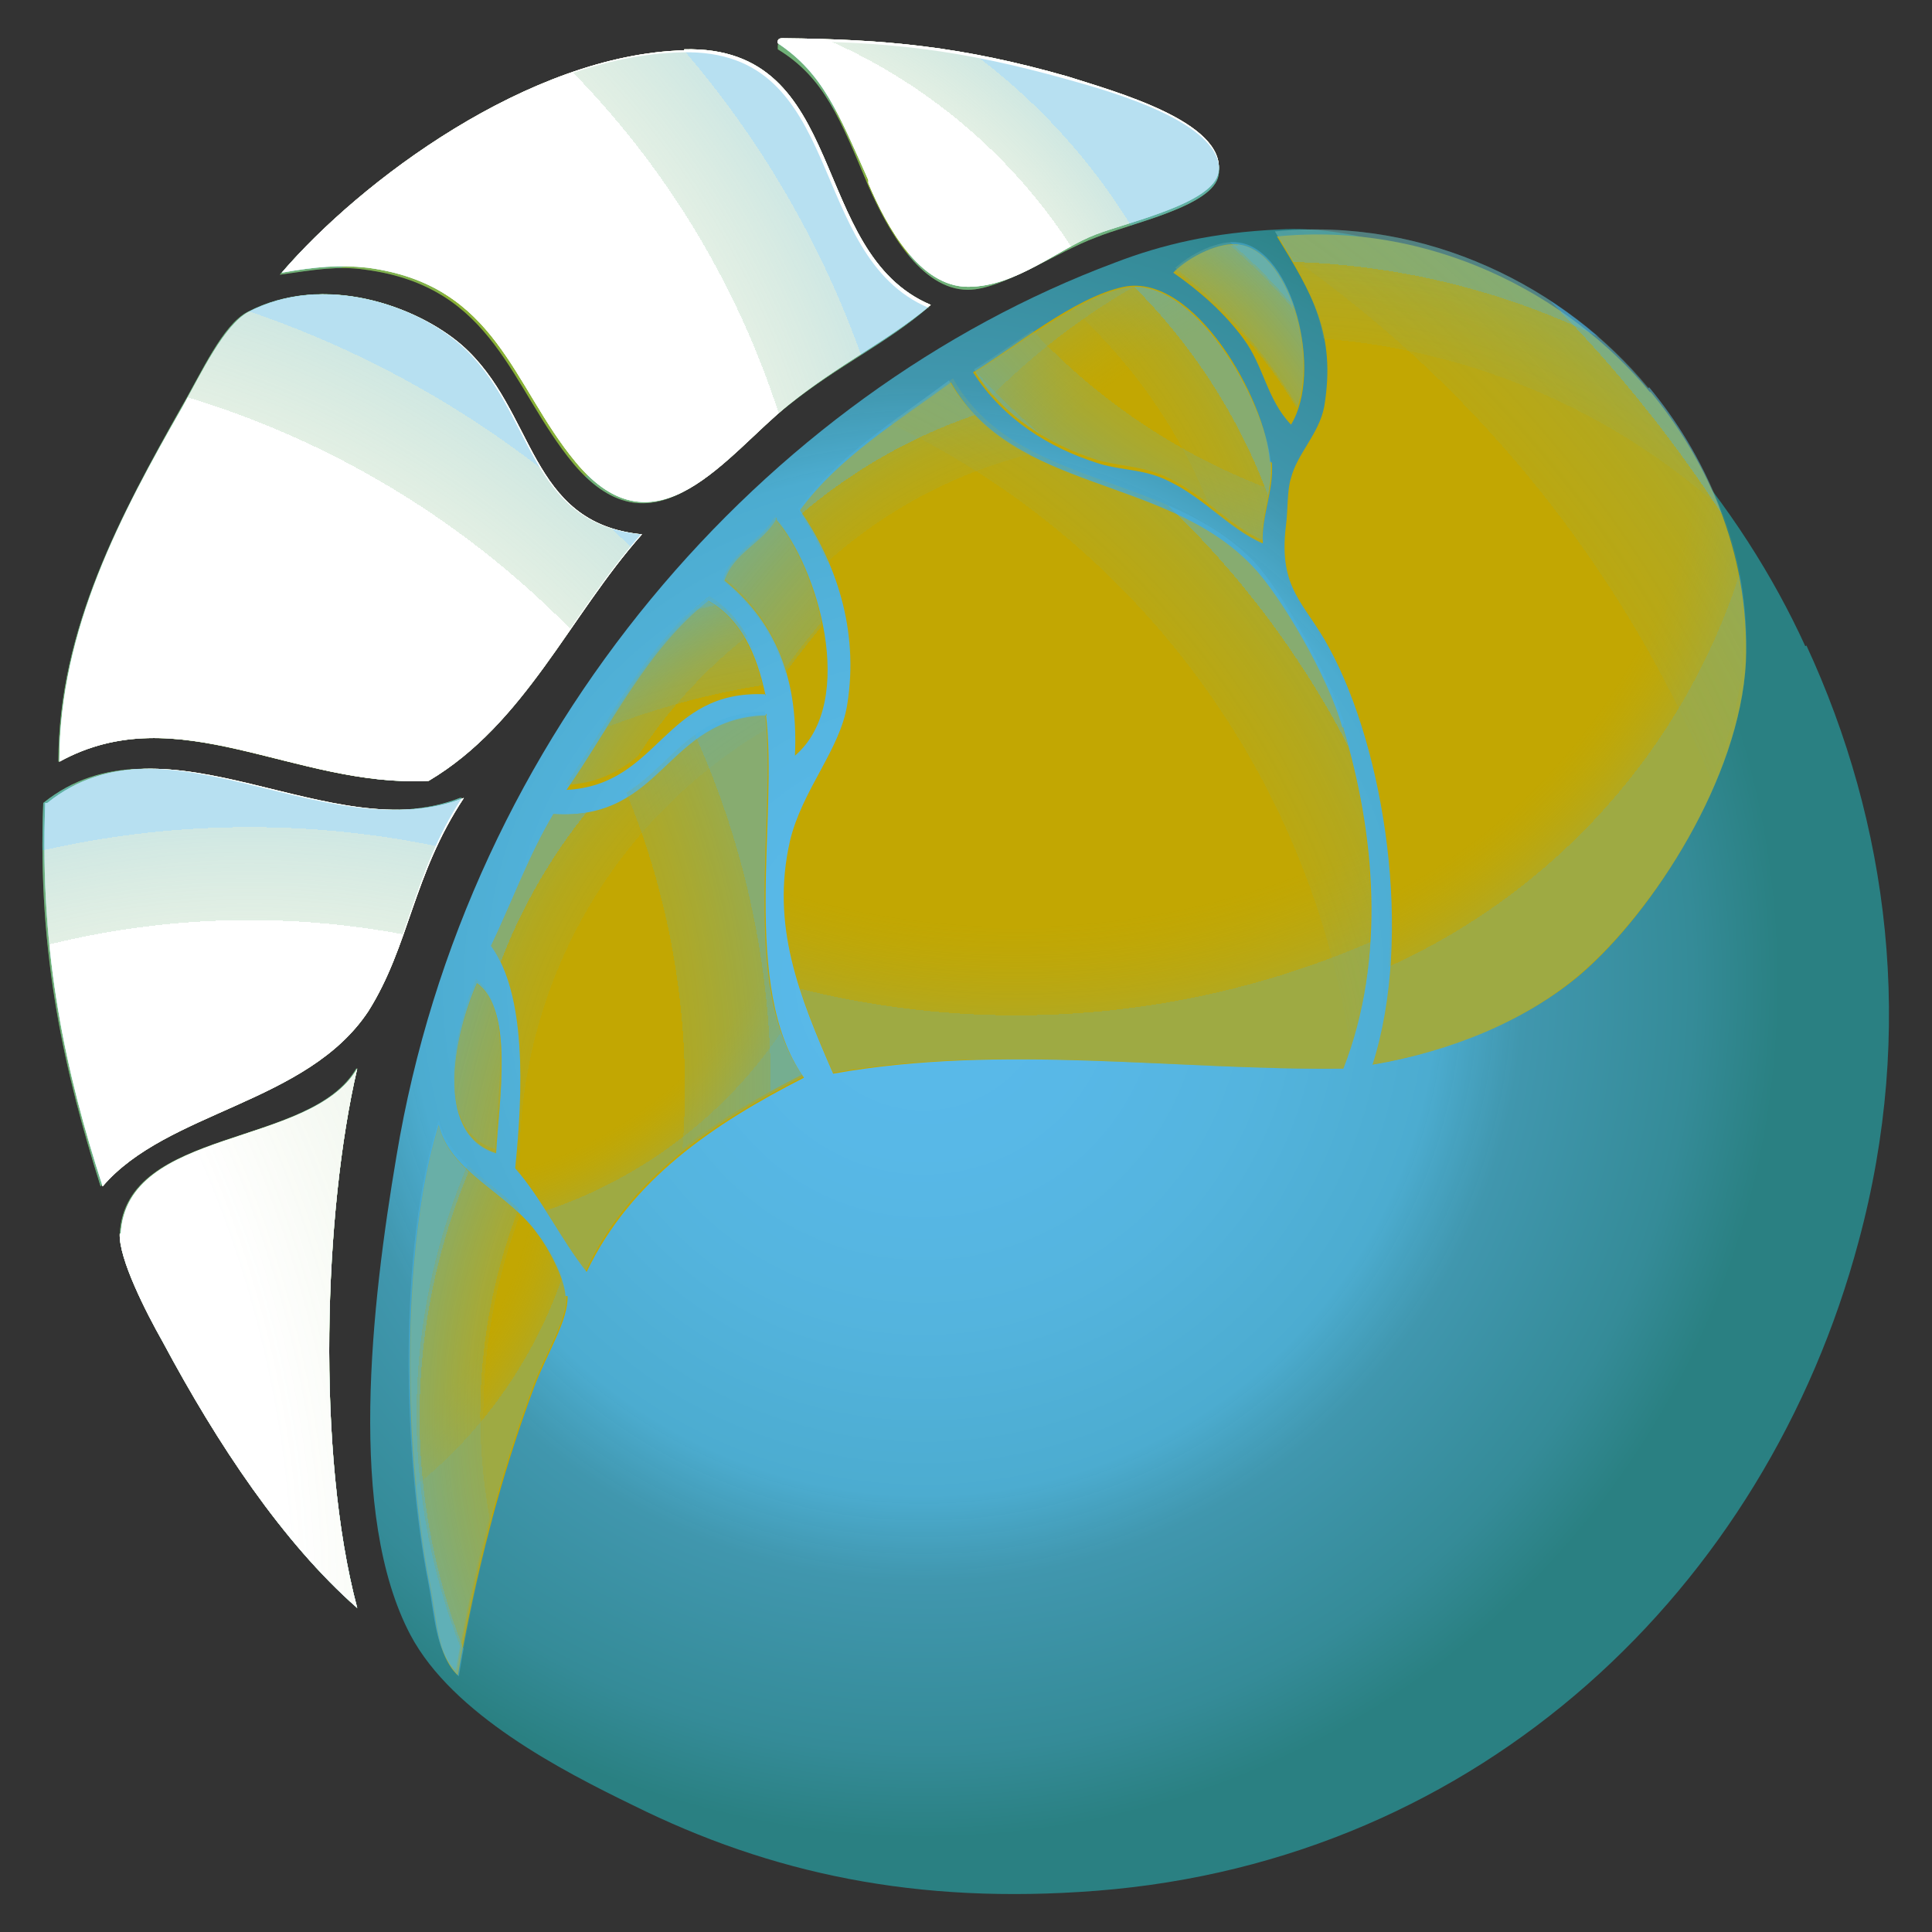 <svg id="Calque_1" xmlns="http://www.w3.org/2000/svg" xmlns:xlink="http://www.w3.org/1999/xlink" version="1.1" viewBox="0 0 192 192"><rect x="0" y="0" width="192" height="192" fill="#333333" stroke="none"/><defs><radialGradient id="Dégradé_sans_nom_4" data-name="Dégradé sans nom 4" cx="91.8" cy="94.3" fx="91.8" fy="94.3" r="85" gradientTransform="matrix(1 0 0 -1 0 191.9)" gradientUnits="userSpaceOnUse"><stop offset="0" stop-color="#5abaea"/><stop offset=".2" stop-color="#58b8e7"/><stop offset=".4" stop-color="#54b4de"/><stop offset=".6" stop-color="#4cacd0"/><stop offset=".7" stop-color="#42a2bc" stop-opacity=".9"/><stop offset=".9" stop-color="#3595a3" stop-opacity=".9"/><stop offset="1" stop-color="#29898b" stop-opacity=".9"/></radialGradient><radialGradient id="Dégradé_sans_nom_2" data-name="Dégradé sans nom 2" cx="111.4" cy="154.7" fx="111.4" fy="154.7" r="64.6" gradientTransform="matrix(1 0 0 -1 0 191.9)" gradientUnits="userSpaceOnUse"><stop offset=".6" stop-color="#b6a81c" stop-opacity="0"/><stop offset=".6" stop-color="#c2a702" stop-opacity="0"/><stop offset=".8" stop-color="#bea708" stop-opacity="0"/><stop offset=".9" stop-color="#b0a821" stop-opacity="0"/><stop offset=".9" stop-color="#99aa4d" stop-opacity="0"/><stop offset="1" stop-color="#77ad8a" stop-opacity=".2"/><stop offset="1" stop-color="#4cb0d9" stop-opacity=".3"/><stop offset="1" stop-color="#4bb1dd" stop-opacity=".3"/></radialGradient><radialGradient id="Dégradé_sans_nom_3" data-name="Dégradé sans nom 3" cx="101" cy="179.7" fx="101" fy="179.7" r="88.7" gradientTransform="matrix(1 0 0 -1 0 191.9)" gradientUnits="userSpaceOnUse"><stop offset=".7" stop-color="#c2a702" stop-opacity="0"/><stop offset=".8" stop-color="#bea708" stop-opacity="0"/><stop offset=".9" stop-color="#b0a821" stop-opacity="0"/><stop offset=".9" stop-color="#99aa4d" stop-opacity="0"/><stop offset="1" stop-color="#77ad8a" stop-opacity=".2"/><stop offset="1" stop-color="#4cb0d9" stop-opacity=".3"/><stop offset="1" stop-color="#4bb1dd" stop-opacity=".3"/></radialGradient><radialGradient id="Dégradé_sans_nom_10" data-name="Dégradé sans nom 10" cx="147" cy="104" fx="147" fy="104" r="68.6" gradientTransform="matrix(1 0 0 -1 0 191.9)" gradientUnits="userSpaceOnUse"><stop offset=".7" stop-color="#c2a702" stop-opacity="0"/><stop offset=".9" stop-color="#bea708" stop-opacity="0"/><stop offset=".9" stop-color="#b0a821" stop-opacity="0"/><stop offset=".9" stop-color="#99aa4d" stop-opacity="0"/><stop offset="1" stop-color="#77ad8a" stop-opacity=".2"/><stop offset="1" stop-color="#4cb0d9" stop-opacity=".3"/><stop offset="1" stop-color="#4bb1dd" stop-opacity=".3"/></radialGradient><radialGradient id="Dégradé_sans_nom_101" data-name="Dégradé sans nom 10" cx="147" cy="104" fx="147" fy="104" r="68.6" xlink:href="#Dégradé_sans_nom_10"/><radialGradient id="Dégradé_sans_nom_102" data-name="Dégradé sans nom 10" cx="158.4" cy="65.8" fx="158.4" fy="65.8" r="110.8" xlink:href="#Dégradé_sans_nom_10"/><radialGradient id="Dégradé_sans_nom_9" data-name="Dégradé sans nom 9" cx="39.6" cy="115.2" fx="39.6" fy="115.2" r="46" gradientTransform="matrix(1 0 0 -1 0 191.9)" gradientUnits="userSpaceOnUse"><stop offset=".6" stop-color="#c2a702" stop-opacity="0"/><stop offset=".8" stop-color="#bea708" stop-opacity="0"/><stop offset=".9" stop-color="#b0a821" stop-opacity="0"/><stop offset=".9" stop-color="#99aa4d" stop-opacity="0"/><stop offset="1" stop-color="#77ad8a" stop-opacity=".2"/><stop offset="1" stop-color="#4cb0d9" stop-opacity=".3"/><stop offset="1" stop-color="#4bb1dd" stop-opacity=".3"/></radialGradient><radialGradient id="Dégradé_sans_nom_103" data-name="Dégradé sans nom 10" cx="88" cy="47.4" fx="88" fy="47.4" r="86.1" xlink:href="#Dégradé_sans_nom_10"/><radialGradient id="Dégradé_sans_nom_91" data-name="Dégradé sans nom 9" cx="12.4" cy="80" fx="12.4" fy="80" r="46" xlink:href="#Dégradé_sans_nom_9"/><radialGradient id="Dégradé_sans_nom_104" data-name="Dégradé sans nom 10" cx="135.9" cy="62.8" fx="135.9" fy="62.8" r="96.2" xlink:href="#Dégradé_sans_nom_10"/><radialGradient id="Dégradé_sans_nom_21" data-name="Dégradé sans nom 21" cx="126.3" cy="91.3" fx="126.3" fy="91.3" r="74.6" gradientTransform="matrix(1 0 0 -1 0 191.9)" gradientUnits="userSpaceOnUse"><stop offset=".6" stop-color="#c2a702" stop-opacity="0"/><stop offset=".8" stop-color="#bfa705" stop-opacity="0"/><stop offset=".8" stop-color="#b8a713" stop-opacity="0"/><stop offset=".9" stop-color="#aba82c" stop-opacity="0"/><stop offset=".9" stop-color="#98aa4f" stop-opacity=".2"/><stop offset="1" stop-color="#7fac7c" stop-opacity=".3"/><stop offset="1" stop-color="#61afb3" stop-opacity=".4"/><stop offset="1" stop-color="#4bb1dd" stop-opacity=".5"/></radialGradient><radialGradient id="Dégradé_sans_nom_211" data-name="Dégradé sans nom 21" cx="114" cy="100.6" fx="114" fy="100.6" r="52.9" xlink:href="#Dégradé_sans_nom_21"/><radialGradient id="Dégradé_sans_nom_28" data-name="Dégradé sans nom 28" cx="86.9" cy="126.3" fx="86.9" fy="126.3" r="54.3" gradientTransform="matrix(1 0 0 -1 0 191.9)" gradientUnits="userSpaceOnUse"><stop offset=".5" stop-color="#c2a702" stop-opacity="0"/><stop offset=".7" stop-color="#bfa705" stop-opacity="0"/><stop offset=".8" stop-color="#b8a713" stop-opacity="0"/><stop offset=".9" stop-color="#aba82c" stop-opacity="0"/><stop offset=".9" stop-color="#98aa4f" stop-opacity=".2"/><stop offset=".9" stop-color="#7fac7c" stop-opacity=".3"/><stop offset="1" stop-color="#61afb3" stop-opacity=".4"/><stop offset="1" stop-color="#4bb1dd" stop-opacity=".5"/></radialGradient><radialGradient id="Dégradé_sans_nom_14" data-name="Dégradé sans nom 14" cx="71.5" cy="122.3" fx="71.5" fy="122.3" r="58.2" gradientTransform="matrix(1 0 0 -1 0 191.9)" gradientUnits="userSpaceOnUse"><stop offset=".7" stop-color="#c2a702" stop-opacity="0"/><stop offset=".8" stop-color="#bfa705" stop-opacity="0"/><stop offset=".9" stop-color="#b8a713" stop-opacity="0"/><stop offset=".9" stop-color="#aba82c" stop-opacity="0"/><stop offset=".9" stop-color="#98aa4f" stop-opacity=".2"/><stop offset="1" stop-color="#7fac7c" stop-opacity=".3"/><stop offset="1" stop-color="#61afb3" stop-opacity=".4"/><stop offset="1" stop-color="#4bb1dd" stop-opacity=".5"/></radialGradient><radialGradient id="Dégradé_sans_nom_281" data-name="Dégradé sans nom 28" cx="158.5" cy="66.1" fx="158.5" fy="66.1" r="110.8" xlink:href="#Dégradé_sans_nom_28"/><radialGradient id="Dégradé_sans_nom_212" data-name="Dégradé sans nom 21" cx="101.5" cy="76.5" fx="101.5" fy="76.5" r="55.4" xlink:href="#Dégradé_sans_nom_21"/><radialGradient id="Dégradé_sans_nom_282" data-name="Dégradé sans nom 28" cx="88.1" cy="47.3" fx="88.1" fy="47.3" r="86.1" xlink:href="#Dégradé_sans_nom_28"/><radialGradient id="Dégradé_sans_nom_213" data-name="Dégradé sans nom 21" cx="105" cy="51.1" fx="105" fy="51.1" r="63.3" xlink:href="#Dégradé_sans_nom_21"/><radialGradient id="Dégradé_sans_nom_283" data-name="Dégradé sans nom 28" cx="136" cy="62.9" fx="136" fy="62.9" r="96" xlink:href="#Dégradé_sans_nom_28"/><radialGradient id="Dégradé_sans_nom_214" data-name="Dégradé sans nom 21" cx="59.5" cy="68.3" fx="59.5" fy="68.3" r="133.1" xlink:href="#Dégradé_sans_nom_21"/><radialGradient id="Dégradé_sans_nom_215" data-name="Dégradé sans nom 21" cx="53" cy="75.8" fx="53" fy="75.8" r="91.2" xlink:href="#Dégradé_sans_nom_21"/><radialGradient id="Dégradé_sans_nom_284" data-name="Dégradé sans nom 28" cx="86.9" cy="126.6" fx="86.9" fy="126.6" r="54.3" xlink:href="#Dégradé_sans_nom_28"/><radialGradient id="Dégradé_sans_nom_285" data-name="Dégradé sans nom 28" cx="148.1" cy="201.6" fx="148.1" fy="201.6" r="69.2" xlink:href="#Dégradé_sans_nom_28"/><radialGradient id="Dégradé_sans_nom_286" data-name="Dégradé sans nom 28" cx="158.2" cy="66.2" fx="158.2" fy="66.2" r="110.8" xlink:href="#Dégradé_sans_nom_28"/><radialGradient id="Dégradé_sans_nom_287" data-name="Dégradé sans nom 28" cx="-8.8" cy="83.8" fx="-8.8" fy="83.8" r="85.4" xlink:href="#Dégradé_sans_nom_28"/><radialGradient id="Dégradé_sans_nom_288" data-name="Dégradé sans nom 28" cx="104.9" cy="89.8" fx="104.9" fy="89.8" r="55" xlink:href="#Dégradé_sans_nom_28"/><radialGradient id="Dégradé_sans_nom_289" data-name="Dégradé sans nom 28" cx="104.7" cy="51.3" fx="104.7" fy="51.3" r="63.3" xlink:href="#Dégradé_sans_nom_28"/><radialGradient id="Dégradé_sans_nom_2810" data-name="Dégradé sans nom 28" cx="135.8" cy="63" fx="135.8" fy="63" r="96.2" xlink:href="#Dégradé_sans_nom_28"/><radialGradient id="Dégradé_sans_nom_29" data-name="Dégradé sans nom 29" cx="80.6" cy="220.6" fx="80.6" fy="220.6" r="54.8" gradientTransform="matrix(1 0 0 -1 0 191.9)" gradientUnits="userSpaceOnUse"><stop offset=".8" stop-color="#89b137" stop-opacity="0"/><stop offset=".9" stop-color="#87b13a" stop-opacity="0"/><stop offset=".9" stop-color="#82b147" stop-opacity="0"/><stop offset="1" stop-color="#7ab15e" stop-opacity="0"/><stop offset="1" stop-color="#6eb17e" stop-opacity=".2"/><stop offset="1" stop-color="#5eb1a8" stop-opacity=".3"/><stop offset="1" stop-color="#4bb1db" stop-opacity=".4"/><stop offset="1" stop-color="#4bb1dd" stop-opacity=".4"/></radialGradient><radialGradient id="Dégradé_sans_nom_30" data-name="Dégradé sans nom 30" cx="32.4" cy="207.5" fx="32.4" fy="207.5" r="68" gradientTransform="matrix(1 0 0 -1 0 191.9)" gradientUnits="userSpaceOnUse"><stop offset=".7" stop-color="#89b137" stop-opacity="0"/><stop offset=".9" stop-color="#87b13a" stop-opacity="0"/><stop offset=".9" stop-color="#82b147" stop-opacity="0"/><stop offset=".9" stop-color="#7ab15e" stop-opacity="0"/><stop offset="1" stop-color="#6eb17e" stop-opacity=".2"/><stop offset="1" stop-color="#5eb1a8" stop-opacity=".3"/><stop offset="1" stop-color="#4bb1db" stop-opacity=".4"/><stop offset="1" stop-color="#4bb1dd" stop-opacity=".4"/></radialGradient><radialGradient id="Dégradé_sans_nom_31" data-name="Dégradé sans nom 31" cx="1.3" cy="163.4" fx="1.3" fy="163.4" r="60.6" gradientTransform="matrix(1 0 0 -1 0 191.9)" gradientUnits="userSpaceOnUse"><stop offset=".8" stop-color="#89b137" stop-opacity="0"/><stop offset=".9" stop-color="#87b13a" stop-opacity="0"/><stop offset=".9" stop-color="#83b145" stop-opacity="0"/><stop offset=".9" stop-color="#7bb159" stop-opacity="0"/><stop offset="1" stop-color="#71b176" stop-opacity=".2"/><stop offset="1" stop-color="#63b19c" stop-opacity=".3"/><stop offset="1" stop-color="#52b1c9" stop-opacity=".4"/><stop offset="1" stop-color="#4bb1dd" stop-opacity=".4"/></radialGradient><radialGradient id="Dégradé_sans_nom_32" data-name="Dégradé sans nom 32" cx="-16" cy="120.4" fx="-16" fy="120.4" r="55" gradientTransform="matrix(1 0 0 -1 0 191.9)" gradientUnits="userSpaceOnUse"><stop offset=".7" stop-color="#89b137" stop-opacity="0"/><stop offset=".8" stop-color="#87b13a" stop-opacity="0"/><stop offset=".9" stop-color="#83b145" stop-opacity="0"/><stop offset=".9" stop-color="#7cb159" stop-opacity="0"/><stop offset=".9" stop-color="#71b175" stop-opacity=".2"/><stop offset="1" stop-color="#63b19a" stop-opacity=".3"/><stop offset="1" stop-color="#53b1c6" stop-opacity=".4"/><stop offset="1" stop-color="#4bb1dd" stop-opacity=".5"/></radialGradient><radialGradient id="Dégradé_sans_nom_33" data-name="Dégradé sans nom 33" cx="-38.8" cy="53.1" fx="-38.8" fy="53.1" r="73.9" gradientTransform="matrix(1 0 0 -1 0 191.9)" gradientUnits="userSpaceOnUse"><stop offset=".7" stop-color="#89b137" stop-opacity="0"/><stop offset=".8" stop-color="#7ab15e" stop-opacity=".1"/><stop offset="1" stop-color="#54b1c4" stop-opacity=".4"/><stop offset="1" stop-color="#4bb1dd" stop-opacity=".5"/></radialGradient><radialGradient id="Dégradé_sans_nom_39" data-name="Dégradé sans nom 39" cx="92" cy="111.9" fx="92" fy="111.9" r="69.6" gradientTransform="matrix(1 0 0 -1 0 191.9)" gradientUnits="userSpaceOnUse"><stop offset=".7" stop-color="#89b137" stop-opacity="0"/><stop offset=".8" stop-color="#87b13a" stop-opacity="0"/><stop offset=".9" stop-color="#83b146" stop-opacity="0"/><stop offset=".9" stop-color="#7bb15a" stop-opacity="0"/><stop offset=".9" stop-color="#70b178" stop-opacity=".2"/><stop offset="1" stop-color="#62b19e" stop-opacity=".3"/><stop offset="1" stop-color="#50b1cd" stop-opacity=".4"/><stop offset="1" stop-color="#4bb1dd" stop-opacity=".4"/></radialGradient><radialGradient id="Dégradé_sans_nom_40" data-name="Dégradé sans nom 40" cx="89" cy="101.6" fx="89" fy="101.6" r="84.2" gradientTransform="matrix(1 0 0 -1 0 191.9)" gradientUnits="userSpaceOnUse"><stop offset=".7" stop-color="#89b137" stop-opacity="0"/><stop offset=".8" stop-color="#87b13a" stop-opacity="0"/><stop offset=".9" stop-color="#83b146" stop-opacity="0"/><stop offset=".9" stop-color="#7ab15c" stop-opacity="0"/><stop offset=".9" stop-color="#6fb17b" stop-opacity=".2"/><stop offset="1" stop-color="#60b1a3" stop-opacity=".3"/><stop offset="1" stop-color="#4eb1d4" stop-opacity=".4"/><stop offset="1" stop-color="#4bb1dd" stop-opacity=".4"/></radialGradient><radialGradient id="Dégradé_sans_nom_41" data-name="Dégradé sans nom 41" cx="117" cy="98.1" fx="117" fy="98.1" r="107.1" gradientTransform="matrix(1 0 0 -1 0 191.9)" gradientUnits="userSpaceOnUse"><stop offset=".6" stop-color="#89b137" stop-opacity="0"/><stop offset=".8" stop-color="#87b13a" stop-opacity="0"/><stop offset=".9" stop-color="#83b146" stop-opacity="0"/><stop offset=".9" stop-color="#7bb15a" stop-opacity="0"/><stop offset=".9" stop-color="#70b178" stop-opacity=".2"/><stop offset="1" stop-color="#62b19e" stop-opacity=".3"/><stop offset="1" stop-color="#50b1cd" stop-opacity=".4"/><stop offset="1" stop-color="#4bb1dd" stop-opacity=".4"/></radialGradient><radialGradient id="Dégradé_sans_nom_42" data-name="Dégradé sans nom 42" cx="80.6" cy="108.4" fx="80.6" fy="108.4" r="73.7" gradientTransform="matrix(1 0 0 -1 0 191.9)" gradientUnits="userSpaceOnUse"><stop offset=".6" stop-color="#89b137" stop-opacity="0"/><stop offset=".8" stop-color="#87b13a" stop-opacity="0"/><stop offset=".8" stop-color="#83b146" stop-opacity="0"/><stop offset=".9" stop-color="#7ab15c" stop-opacity="0"/><stop offset=".9" stop-color="#6fb17b" stop-opacity=".2"/><stop offset="1" stop-color="#60b1a3" stop-opacity=".3"/><stop offset="1" stop-color="#4eb1d4" stop-opacity=".4"/><stop offset="1" stop-color="#4bb1dd" stop-opacity=".4"/></radialGradient><radialGradient id="Dégradé_sans_nom_43" data-name="Dégradé sans nom 43" cx="109.6" cy="121.7" fx="109.6" fy="121.7" r="110.4" gradientTransform="matrix(1 0 0 -1 0 191.9)" gradientUnits="userSpaceOnUse"><stop offset=".6" stop-color="#89b137" stop-opacity="0"/><stop offset=".7" stop-color="#77b167" stop-opacity=".1"/><stop offset="1" stop-color="#4bb1dd" stop-opacity=".4"/></radialGradient><radialGradient id="Dégradé_sans_nom_391" data-name="Dégradé sans nom 39" cx="60.1" cy="137.3" fx="60.1" fy="137.3" r="61.4" xlink:href="#Dégradé_sans_nom_39"/><radialGradient id="Dégradé_sans_nom_401" data-name="Dégradé sans nom 40" cx="-5" cy="124.2" fx="-5" fy="124.2" r="96.2" xlink:href="#Dégradé_sans_nom_40"/><radialGradient id="Dégradé_sans_nom_411" data-name="Dégradé sans nom 41" cx="-7.5" cy="66.3" fx="-7.5" fy="66.3" r="100" xlink:href="#Dégradé_sans_nom_41"/><radialGradient id="Dégradé_sans_nom_421" data-name="Dégradé sans nom 42" cx="24.8" cy="17.3" fx="24.8" fy="17.3" r="92.4" xlink:href="#Dégradé_sans_nom_42"/><radialGradient id="Dégradé_sans_nom_431" data-name="Dégradé sans nom 43" cx="-81.4" cy="32.5" fx="-81.4" fy="32.5" r="183.6" xlink:href="#Dégradé_sans_nom_43"/><style>.st13,.st8{fill-rule:evenodd}.st18{mix-blend-mode:multiply}.st8{fill:#fff}.st23{fill:#c2a702}.st13{fill:#89b137}</style></defs><g style="isolation:isolate"><g id="Calque_11" data-name="Calque_1"><path d="M179.5 64.1c8.2 17.7 10.9 38.2 5.2 59.3-9.2 34.4-37.5 61.5-75.7 64.5-17.9 1.4-32.4-1.7-46.1-8.5-7-3.4-17.9-9-22.1-16.9-6.3-11.9-3.9-32.8-1.4-47.6 7-42.2 36.6-75.8 71.4-88.8 4.7-1.8 9.7-3 16.4-3.3 6.7-.4 14.3 2.2 18.8 4.7 15.5 8.4 27.1 22.9 33.4 36.7h.1z" fill="url(#Dégradé_sans_nom_4)" id="A_Eau"/><g id="B_feuille_1"><path class="st23" d="M164 38.9c5.3 6.4 9.9 15.6 9.5 26.9-.6 11.5-9.2 24.8-16.4 31-5.4 4.6-12.9 7.7-20.7 9 4.1-12.8 1.2-31.3-4.3-41.4-2.4-4.5-5.1-5.8-4.3-12.2.2-1.5.1-3.5.5-4.7.6-2.4 2.8-4.4 3.3-7.1 1.2-7.2-1.2-11.2-4.7-16.9C142 22 155.8 29.1 164 39z"/><path class="st23" d="M133.5 72.4c3.1 10.3 4.3 22.8 0 33.8-16.6.2-33.9-2.5-50.7.5-3.4-7.8-6.2-14.7-4.3-23.1 1.2-5.1 5-9.1 5.7-13.6 1.2-7.5-1.2-14.2-4.7-19.3 3.9-5.3 9.7-8.8 15-12.7 6.2 11 21.4 9.2 30 18.3 2.7 2.8 7.5 10.9 8.9 16h.1zm-10.4-48.1c5.4.7 8.4 12.7 5.2 17.9-2.4-2.5-2.7-5.8-4.7-8.5-1.9-2.6-4.4-4.8-7-6.6 1.7-1.7 4.7-3.1 6.6-2.8h-.1z"/><path class="st23" d="M126.4 46c.2 2.8-1.1 5.4-.9 8-3.5-1.5-6.2-5-10.3-6.6-2.1-.8-4.1-.7-6.2-1.4-4.7-1.5-9.3-4.3-12.3-9 4-2.4 10.1-7.5 15-8.5 7-1.4 14.1 11.2 14.5 17.4h.1zm-49.3 5.6c4.1 4.6 8.2 18.1 1.9 23.5.4-8.5-2.5-13.7-7-17.4.9-2.8 3.8-3.7 5.2-6.2h-.1zm-1 19.3c1.3 10.2-2.6 27.2 3.8 36.2-9 4.6-17.2 10.1-21.6 19.3-2.6-3.3-4.4-7.2-7.1-10.3.8-7.8 1.1-17.3-2.4-22.1 2.1-4.4 3.8-9.1 6.2-13.1 11 .7 11.1-9.6 21.2-9.8z"/><path class="st23" d="M76.1 69c-10.2-.5-10.5 9-19.8 9.5 4.5-6.5 8-14 14.1-18.8 3.2 1.8 4.8 5.2 5.7 9.5zm-19.7 59.8c.1 2.4-2 5.6-3.3 9-3.3 8.8-5.9 18.8-7.6 28.7-2.1-2-2.1-5.6-2.8-9-2.5-12.4-3-32.9.9-45.7 1.1 4.7 7.1 6.9 9.8 10.8 1.1 1.4 2.7 4.4 2.8 6.2h.1zm-9-31.1c3.7 2.7 2.2 11.6 1.9 16.9-6.4-2-4-12.2-1.9-16.9z"/></g><g id="B_feuille_2" class="st18"><path d="M164.2 39c5.3 6.4 9.9 15.6 9.3 26.9-.6 11.5-9.3 24.8-16.6 31-5.4 4.6-12.9 7.7-20.7 8.9 4.1-12.8 1.2-31.3-4.1-41.4-2.4-4.5-5.1-5.8-4.3-12.2.2-1.5.1-3.5.5-4.7.7-2.4 2.8-4.4 3.3-7.1 1.2-7.2-1.2-11.2-4.6-16.9 15.1-1.5 28.9 5.6 37.1 15.6z" fill="url(#Dégradé_sans_nom_2)"/><path d="M133.5 72.4c3.1 10.3 4.3 22.8 0 33.8-16.6.2-33.9-2.5-50.7.4-3.4-7.8-6.2-14.7-4.1-23.1 1.2-5.1 5-9.1 5.7-13.6 1.2-7.5-1.2-14.2-4.6-19.3 3.9-5.3 9.7-8.8 15-12.7 6.2 11 21.4 9.2 30 18.3 2.6 2.8 7.3 11 8.9 16h-.1z" fill="url(#Dégradé_sans_nom_3)"/><path d="M123.2 24.3c5.4.7 8.4 12.7 5.1 17.9-2.4-2.5-2.7-5.8-4.7-8.5-1.9-2.6-4.4-4.8-7-6.6 1.7-1.7 4.7-3.1 6.6-2.8z" fill="url(#Dégradé_sans_nom_10)"/><path d="M126.5 46c.2 2.8-1.1 5.4-.9 8-3.5-1.5-6.2-5-10.3-6.6-2.1-.8-4.1-.8-6.2-1.4-4.7-1.5-9.3-4.3-12.2-9 4-2.4 10.2-7.5 15-8.4 7-1.4 14.1 11.4 14.5 17.4z" fill="url(#Dégradé_sans_nom_101)"/><path d="M77.1 51.5c4.1 4.6 8 18.1 1.9 23.5.5-8.5-2.5-13.8-7-17.4.9-2.8 3.8-3.7 5.2-6.2h-.1z" fill="url(#Dégradé_sans_nom_102)"/><path d="M76.1 70.8C77.4 81 73.5 98 79.8 107c-9 4.6-17.3 10.1-21.6 19.3-2.5-3.3-4.4-7.2-7-10.4.8-7.8 1.1-17.3-2.4-22.1 2.1-4.4 3.8-9 6.2-13.1 11 .7 11.1-9.6 21.2-9.8z" fill="url(#Dégradé_sans_nom_9)"/><path d="M76.1 68.9c-10.2-.5-10.5 8.9-19.8 9.3 4.5-6.5 8-14 14.2-18.8 3.2 1.8 4.8 5.2 5.7 9.5h-.1z" fill="url(#Dégradé_sans_nom_103)"/><path d="M56.3 128.7c.1 2.4-2 5.6-3.3 9-3.3 8.8-5.9 18.8-7.6 28.6-2.1-2-2.1-5.6-2.8-9-2.4-12.4-3-32.9 1.1-45.7 1.1 4.7 7.1 7 9.8 10.9 1.1 1.4 2.7 4.4 2.8 6.2z" fill="url(#Dégradé_sans_nom_91)"/><path d="M47.4 97.7c3.7 2.7 2.1 11.6 1.9 16.9-6.3-2-4-12.2-1.9-16.9z" fill="url(#Dégradé_sans_nom_104)"/></g><g id="B_feuille_3" class="st18"><path d="M163.9 38.5c5.3 6.4 9.9 15.6 9.5 26.7-.6 11.5-9.2 25-16.4 31.1-5.3 4.6-12.8 7.8-20.7 9 4.1-12.8 1.1-31.3-4.4-41.4-2.4-4.5-5.1-5.7-4.3-12.2.2-1.5.1-3.5.5-4.7.6-2.4 2.8-4.4 3.3-7.1 1.2-7.2-1.2-11.2-4.7-16.9 15.1-1.5 28.9 5.6 37.1 15.5h.1z" fill="url(#Dégradé_sans_nom_21)"/><path d="M133.4 72.2c3.2 10.3 4.4 22.8 0 33.8-16.6.2-33.9-2.4-50.7.6-3.4-7.8-6.3-14.7-4.3-23.1 1.2-5.1 4.8-9.1 5.6-13.6 1.2-7.5-1.3-14.2-4.7-19.3 3.9-5.3 9.7-8.8 15-12.8 6.2 11 21.4 9.1 30.2 18.3 2.7 2.8 7.5 10.9 9 16z" fill="url(#Dégradé_sans_nom_211)"/><path d="M123 24.3c5.4.7 8.4 12.5 5.2 17.9-2.4-2.5-2.7-5.8-4.7-8.4-1.9-2.6-4.4-4.8-7.1-6.6 1.7-1.7 4.7-3.1 6.6-2.8z" fill="url(#Dégradé_sans_nom_28)"/><path d="M126.3 46c.2 2.8-1.1 5.4-.9 8-3.5-1.5-6.2-5-10.3-6.6-2.1-.8-4.1-.7-6.2-1.4-4.7-1.5-9.3-4.3-12.3-8.9 4-2.4 10.1-7.5 15-8.5 7-1.4 14.1 11.2 14.7 17.4z" fill="url(#Dégradé_sans_nom_14)"/><path d="M77 51.6c4.1 4.6 8.2 18.1 1.9 23.5.4-8.5-2.5-13.7-7.1-17.4.9-2.8 3.8-3.8 5.1-6.2h.1z" fill="url(#Dégradé_sans_nom_281)"/><path d="M76 70.9c1.3 10.2-2.5 27.2 3.8 36.2-9 4.6-17.2 10.1-21.5 19.3-2.6-3.2-4.4-7.2-7.1-10.3.8-7.8 1.1-17.3-2.4-22.1 2.1-4.4 3.8-9.1 6.2-13.1 11 .7 11.1-9.6 21.2-9.9h-.1z" fill="url(#Dégradé_sans_nom_212)"/><path d="M76 69c-10.2-.5-10.4 9-19.8 9.5 4.5-6.5 7.9-14 14.1-18.8 3.2 1.8 4.8 5.2 5.7 9.3z" fill="url(#Dégradé_sans_nom_282)"/><path d="M56.4 128.9c.1 2.4-2 5.6-3.3 9-3.3 8.8-5.9 18.8-7.5 28.7-2.1-2-2.1-5.6-2.8-9-2.5-12.4-3.1-32.9.8-45.7 1.1 4.7 7.1 6.9 9.9 10.8 1.1 1.4 2.7 4.4 2.8 6.2z" fill="url(#Dégradé_sans_nom_213)"/><path d="M47.4 97.8c3.7 2.7 2.2 11.6 1.9 16.9-6.4-2-4-12.2-1.9-16.9z" fill="url(#Dégradé_sans_nom_283)"/></g><g id="B_feuille_4" class="st18"><path d="M163.9 38.5c5.3 6.4 9.9 15.6 9.3 26.9-.6 11.5-9.3 24.8-16.6 31-5.4 4.6-12.9 7.7-20.7 8.9 4.1-12.8 1.2-31.3-4.1-41.4-2.4-4.5-5.1-5.8-4.3-12.2.2-1.5.1-3.5.5-4.7.6-2.4 2.8-4.4 3.3-7.1 1.2-7.2-1.2-11.2-4.6-16.9 15.1-1.5 28.9 5.6 37.1 15.6z" fill="url(#Dégradé_sans_nom_214)"/><path d="M133.4 72.1c3.1 10.3 4.3 22.8 0 33.8-16.6.2-33.9-2.5-50.7.4-3.4-7.8-6.2-14.7-4.1-23.1 1.2-5.1 5-9.1 5.7-13.6 1.2-7.5-1.2-14.2-4.6-19.3 3.9-5.3 9.7-8.8 15-12.7 6.2 11 21.4 9.2 30 18.3 2.6 2.8 7.3 11 8.9 16h-.1z" fill="url(#Dégradé_sans_nom_215)"/><path d="M123.1 24.1c5.4.7 8.4 12.7 5.1 17.9-2.4-2.5-2.7-5.8-4.7-8.5-1.9-2.6-4.4-4.8-7-6.6 1.7-1.7 4.7-3.1 6.6-2.8z" fill="url(#Dégradé_sans_nom_284)"/><path d="M126.4 45.7c.2 2.8-1.1 5.4-.9 8-3.5-1.5-6.2-5-10.3-6.6-2.1-.8-4.1-.8-6.2-1.4-4.7-1.5-9.3-4.3-12.2-9 4-2.4 10.2-7.5 15-8.4 7-1.4 14.1 11.4 14.5 17.4z" fill="url(#Dégradé_sans_nom_285)"/><path d="M77 51.3c4.1 4.6 8.2 18.1 1.9 23.5.5-8.5-2.5-13.8-7-17.4.9-2.8 3.8-3.7 5.2-6.2H77z" fill="url(#Dégradé_sans_nom_286)"/><path d="M76 70.6c1.3 10.2-2.6 27.2 3.7 36.2-9 4.6-17.3 10.1-21.6 19.3-2.5-3.3-4.4-7.2-7.1-10.4.8-7.8 1.1-17.3-2.4-22.1 2.1-4.4 3.8-9 6.2-13.1 11 .7 11.1-9.6 21.2-9.8h.1z" fill="url(#Dégradé_sans_nom_287)"/><path d="M76 68.7c-10.2-.5-10.5 8.9-19.8 9.3 4.5-6.5 8-14 14.2-18.8 3.2 1.8 4.8 5.2 5.7 9.5H76z" fill="url(#Dégradé_sans_nom_288)"/><path d="M56.2 128.4c.1 2.4-2 5.6-3.3 9-3.3 8.8-5.9 18.8-7.6 28.6-2.1-2-2.1-5.6-2.8-9-2.4-12.4-3-32.9 1.1-45.7 1.1 4.7 7.1 7 9.8 10.9 1.1 1.4 2.7 4.4 2.8 6.2z" fill="url(#Dégradé_sans_nom_289)"/><path d="M47.3 97.3c3.7 2.7 2.1 11.6 1.9 16.9-6.3-2-4-12.2-1.9-16.9z" fill="url(#Dégradé_sans_nom_2810)"/></g><g id="C_feuille_1"><path class="st13" d="M86.3 18.2c1.8 4.3 5.1 10.3 9.9 10.3s9-3.8 12.7-5.2c3.4-1.3 11.7-3.1 12.2-6.2.7-5-10.3-8-15-9.5-10.5-3-18.1-3.7-28.3-3.8-.2 0-.6 0-.5.5 4.5 3 6 6.9 9 13.6v.2zM68 5c-15.4.4-32.2 13-40 22.1 3.4-.6 5.7-.8 8.5-.5 12.9 1.7 14.4 11.7 20.7 19.3 8 9.7 15-.7 21.2-5.7 5.1-4.1 9.8-6.3 14.1-9.9-12.3-5.2-8-25.8-24.5-25.4zM45.9 34.3c-4.5-3.9-13.7-7.2-21.2-3.3-2.4 1.3-4.6 5.9-6.6 9.5-6 10.5-12.2 22-12.2 35.2 11.8-6.5 23.4 2.6 36.7 1.9 9.6-5.7 14-16.4 21.2-24.5C52.4 52 53.3 40.8 45.9 34.3zM4.5 79.8c-.6 15.1 2.1 27 5.7 38.1 6.4-7.5 20.3-8.2 26.4-17.4C40.7 94 41 87 46.1 79.3c-13.2 5.2-29.5-9.1-41.4.5h-.1zm7.4 42.8c-.1 2.5 2.6 7.8 4.3 10.8 5.4 10.1 11.9 19.9 19.3 26.4-4.1-15.4-3.3-39.5 0-53.6-4.6 7.9-22.9 5.8-23.5 16.4z"/><path class="st13" d="M77.3 4.6c0-.4.2-.5.5-.5 10.2 0 17.6.8 28.3 3.8 4.7 1.3 15.9 4.5 15 9.5-.5 3.1-8.8 4.8-12.2 6.2-3.8 1.4-9.3 5.2-12.7 5.2-4.7 0-8-6-9.9-10.3-2.8-6.7-4.4-10.8-9-13.6v-.2zm15 25.9c-4.3 3.7-9 5.8-14.1 9.9C72 45.2 65.1 55.7 57 46.1c-6.3-7.6-7.8-17.6-20.7-19.3-2.7-.4-5 0-8.5.5 7.8-9 24.6-21.8 40-22.1C84.2 4.8 80 25.4 92.3 30.6z"/><path class="st13" d="M63.7 53.1c-7.1 8-11.6 18.8-21.2 24.5-13.2.7-25-8.4-36.7-1.9C5.8 62.5 12.1 51 18 40.5c2-3.4 4.1-8.2 6.6-9.5 7.5-3.9 16.7-.7 21.2 3.3 7.3 6.5 6.5 17.7 17.9 18.8z"/><path class="st13" d="M45.9 79.3c-5 7.7-5.2 14.7-9.5 21.2-5.9 9.2-20 9.9-26.4 17.4C6.5 106.8 3.7 95 4.3 79.8c11.9-9.6 28.2 4.7 41.4-.5h.1zm-10.4 26.9c-3.3 14.1-4.1 38.2 0 53.6-7.3-6.4-13.8-16.2-19.3-26.4-1.7-3.1-4.4-8.3-4.3-10.8.6-10.6 18.9-8.5 23.5-16.4z"/></g><g id="C_feuille_1-2" class="st18"><path class="st8" d="M86.3 18.2c1.8 4.3 5.1 10.3 9.9 10.3s9-3.8 12.7-5.2c3.4-1.3 11.7-3.1 12.2-6.2.7-5-10.3-8-15-9.5-10.5-3-18.1-3.7-28.3-3.8-.2 0-.6 0-.5.5 4.5 3 6 6.9 9 13.6v.2zM68 5c-15.4.4-32.2 13-40 22.1 3.4-.6 5.7-.8 8.5-.5 12.9 1.7 14.4 11.7 20.7 19.3 8 9.7 15-.7 21.2-5.7 5.1-4.1 9.8-6.3 14.1-9.9-12.3-5.2-8-25.8-24.5-25.4zM45.9 34.3c-4.5-3.9-13.7-7.2-21.2-3.3-2.4 1.3-4.6 5.9-6.6 9.5-6 10.5-12.2 22-12.2 35.2 11.8-6.5 23.4 2.6 36.7 1.9 9.6-5.7 14-16.4 21.2-24.5C52.4 52 53.3 40.8 45.9 34.3zM4.5 79.8c-.6 15.1 2.1 27 5.7 38.1 6.4-7.5 20.3-8.2 26.4-17.4C40.7 94 41 87 46.1 79.3c-13.2 5.2-29.5-9.1-41.4.5h-.1zm7.4 42.8c-.1 2.5 2.6 7.8 4.3 10.8 5.4 10.1 11.9 19.9 19.3 26.4-4.1-15.4-3.3-39.5 0-53.6-4.6 7.9-22.9 5.8-23.5 16.4z"/><path d="M77.3 4.6c0-.4.2-.5.5-.5 10.2 0 17.6.8 28.3 3.8 4.7 1.3 15.9 4.5 15 9.5-.5 3.1-8.8 4.8-12.2 6.2-3.8 1.4-9.3 5.2-12.7 5.2-4.7 0-8-6-9.9-10.3-2.8-6.7-4.4-10.8-9-13.6v-.2z" fill="url(#Dégradé_sans_nom_29)" fill-rule="evenodd"/><path d="M92.3 30.5c-4.3 3.7-9 5.8-14.1 9.9C72 45.2 65.1 55.7 57 46.1c-6.3-7.6-7.8-17.6-20.7-19.3-2.7-.4-5 0-8.5.5 7.8-9 24.6-21.8 40-22.1C84.2 4.8 80 25.4 92.3 30.6z" style="mix-blend-mode:multiply;isolation:isolate" fill="url(#Dégradé_sans_nom_30)" fill-rule="evenodd"/><path d="M63.7 53.1c-7.1 8-11.6 18.8-21.2 24.5-13.2.7-25-8.4-36.7-1.9C5.8 62.5 12.1 51 18 40.5c2-3.4 4.1-8.2 6.6-9.5 7.5-3.9 16.7-.7 21.2 3.3 7.3 6.5 6.5 17.7 17.9 18.8z" style="mix-blend-mode:multiply;isolation:isolate" fill="url(#Dégradé_sans_nom_31)" fill-rule="evenodd"/><path d="M45.9 79.3c-5 7.7-5.2 14.7-9.5 21.2-5.9 9.2-20 9.9-26.4 17.4C6.5 106.8 3.7 95 4.3 79.8c11.9-9.6 28.2 4.7 41.4-.5h.1z" style="mix-blend-mode:multiply;isolation:isolate" fill="url(#Dégradé_sans_nom_32)" fill-rule="evenodd"/><path d="M35.5 106.2c-3.3 14.1-4.1 38.2 0 53.6-7.3-6.4-13.8-16.2-19.3-26.4-1.7-3.1-4.4-8.3-4.3-10.8.6-10.6 18.9-8.5 23.5-16.4z" fill="url(#Dégradé_sans_nom_33)" fill-rule="evenodd"/></g><g id="C_feuille_1-3" class="st18"><path class="st8" d="M86.3 18.2c1.8 4.3 5.1 10.3 9.9 10.3s9-3.8 12.7-5.2c3.4-1.3 11.7-3.1 12.2-6.2.7-5-10.3-8-15-9.5-10.5-3-18.1-3.7-28.3-3.8-.2 0-.6 0-.5.5 4.5 3 6 6.9 9 13.6v.2zM68 5c-15.4.4-32.2 13-40 22.1 3.4-.6 5.7-.8 8.5-.5 12.9 1.7 14.4 11.7 20.7 19.3 8 9.7 15-.7 21.2-5.7 5.1-4.1 9.8-6.3 14.1-9.9-12.3-5.2-8-25.8-24.5-25.4zM45.9 34.3c-4.5-3.9-13.7-7.2-21.2-3.3-2.4 1.3-4.6 5.9-6.6 9.5-6 10.5-12.2 22-12.2 35.2 11.8-6.5 23.4 2.6 36.7 1.9 9.6-5.7 14-16.4 21.2-24.5C52.4 52 53.3 40.8 45.9 34.3zM4.5 79.8c-.6 15.1 2.1 27 5.7 38.1 6.4-7.5 20.3-8.2 26.4-17.4C40.7 94 41 87 46.1 79.3c-13.2 5.2-29.5-9.1-41.4.5h-.1zm7.4 42.8c-.1 2.5 2.6 7.8 4.3 10.8 5.4 10.1 11.9 19.9 19.3 26.4-4.1-15.4-3.3-39.5 0-53.6-4.6 7.9-22.9 5.8-23.5 16.4z"/><path d="M77.3 4.6c0-.4.2-.5.5-.5 10.2 0 17.6.8 28.3 3.8 4.7 1.3 15.9 4.5 15 9.5-.5 3.1-8.8 4.8-12.2 6.2-3.8 1.4-9.3 5.2-12.7 5.2-4.7 0-8-6-9.9-10.3-2.8-6.7-4.4-10.8-9-13.6v-.2z" fill="url(#Dégradé_sans_nom_39)" fill-rule="evenodd"/><path d="M92.3 30.5c-4.3 3.7-9 5.8-14.1 9.9C72 45.2 65.1 55.7 57 46.1c-6.3-7.6-7.8-17.6-20.7-19.3-2.7-.4-5 0-8.5.5 7.8-9 24.6-21.8 40-22.1C84.2 4.8 80 25.4 92.3 30.6z" style="mix-blend-mode:multiply;isolation:isolate" fill="url(#Dégradé_sans_nom_40)" fill-rule="evenodd"/><path d="M63.7 53.1c-7.1 8-11.6 18.8-21.2 24.5-13.2.7-25-8.4-36.7-1.9C5.8 62.5 12.1 51 18 40.5c2-3.4 4.1-8.2 6.6-9.5 7.5-3.9 16.7-.7 21.2 3.3 7.3 6.5 6.5 17.7 17.9 18.8z" style="mix-blend-mode:multiply;isolation:isolate" fill="url(#Dégradé_sans_nom_41)" fill-rule="evenodd"/><path d="M45.9 79.3c-5 7.7-5.2 14.7-9.5 21.2-5.9 9.2-20 9.9-26.4 17.4C6.5 106.8 3.7 95 4.3 79.8c11.9-9.6 28.2 4.7 41.4-.5h.1z" style="mix-blend-mode:multiply;isolation:isolate" fill-rule="evenodd" fill="url(#Dégradé_sans_nom_42)"/><path d="M35.5 106.2c-3.3 14.1-4.1 38.2 0 53.6-7.3-6.4-13.8-16.2-19.3-26.4-1.7-3.1-4.4-8.3-4.3-10.8.6-10.6 18.9-8.5 23.5-16.4z" fill="url(#Dégradé_sans_nom_43)" fill-rule="evenodd"/></g><g id="C_feuille_1-4" class="st18"><path class="st8" d="M86.3 18.2c1.8 4.3 5.1 10.3 9.9 10.3s9-3.8 12.7-5.2c3.4-1.3 11.7-3.1 12.2-6.2.7-5-10.3-8-15-9.5-10.5-3-18.1-3.7-28.3-3.8-.2 0-.6 0-.5.5 4.5 3 6 6.9 9 13.6v.2zM68 5c-15.4.4-32.2 13-40 22.1 3.4-.6 5.7-.8 8.5-.5 12.9 1.7 14.4 11.7 20.7 19.3 8 9.7 15-.7 21.2-5.7 5.1-4.1 9.8-6.3 14.1-9.9-12.3-5.2-8-25.8-24.5-25.4zM45.9 34.3c-4.5-3.9-13.7-7.2-21.2-3.3-2.4 1.3-4.6 5.9-6.6 9.5-6 10.5-12.2 22-12.2 35.2 11.8-6.5 23.4 2.6 36.7 1.9 9.6-5.7 14-16.4 21.2-24.5C52.4 52 53.3 40.8 45.9 34.3zM4.5 79.8c-.6 15.1 2.1 27 5.7 38.1 6.4-7.5 20.3-8.2 26.4-17.4C40.7 94 41 87 46.1 79.3c-13.2 5.2-29.5-9.1-41.4.5h-.1zm7.4 42.8c-.1 2.5 2.6 7.8 4.3 10.8 5.4 10.1 11.9 19.9 19.3 26.4-4.1-15.4-3.3-39.5 0-53.6-4.6 7.9-22.9 5.8-23.5 16.4z"/><path d="M77.3 4.6c0-.4.2-.5.5-.5 10.2 0 17.6.8 28.3 3.8 4.7 1.3 15.9 4.5 15 9.5-.5 3.1-8.8 4.8-12.2 6.2-3.8 1.4-9.3 5.2-12.7 5.2-4.7 0-8-6-9.9-10.3-2.8-6.7-4.4-10.8-9-13.6v-.2z" fill="url(#Dégradé_sans_nom_391)" fill-rule="evenodd"/><path d="M92.3 30.5c-4.3 3.7-9 5.8-14.1 9.9C72 45.2 65.1 55.7 57 46.1c-6.3-7.6-7.8-17.6-20.7-19.3-2.7-.4-5 0-8.5.5 7.8-9 24.6-21.8 40-22.1C84.2 4.8 80 25.4 92.3 30.6z" style="mix-blend-mode:multiply;isolation:isolate" fill="url(#Dégradé_sans_nom_401)" fill-rule="evenodd"/><path d="M63.7 53.1c-7.1 8-11.6 18.8-21.2 24.5-13.2.7-25-8.4-36.7-1.9C5.8 62.5 12.1 51 18 40.5c2-3.4 4.1-8.2 6.6-9.5 7.5-3.9 16.7-.7 21.2 3.3 7.3 6.5 6.5 17.7 17.9 18.8z" style="mix-blend-mode:multiply;isolation:isolate" fill="url(#Dégradé_sans_nom_411)" fill-rule="evenodd"/><path d="M45.9 79.3c-5 7.7-5.2 14.7-9.5 21.2-5.9 9.2-20 9.9-26.4 17.4C6.5 106.8 3.7 95 4.3 79.8c11.9-9.6 28.2 4.7 41.4-.5h.1z" style="mix-blend-mode:multiply;isolation:isolate" fill="url(#Dégradé_sans_nom_421)" fill-rule="evenodd"/><path d="M35.5 106.2c-3.3 14.1-4.1 38.2 0 53.6-7.3-6.4-13.8-16.2-19.3-26.4-1.7-3.1-4.4-8.3-4.3-10.8.6-10.6 18.9-8.5 23.5-16.4z" fill="url(#Dégradé_sans_nom_431)" fill-rule="evenodd"/></g></g></g></svg>